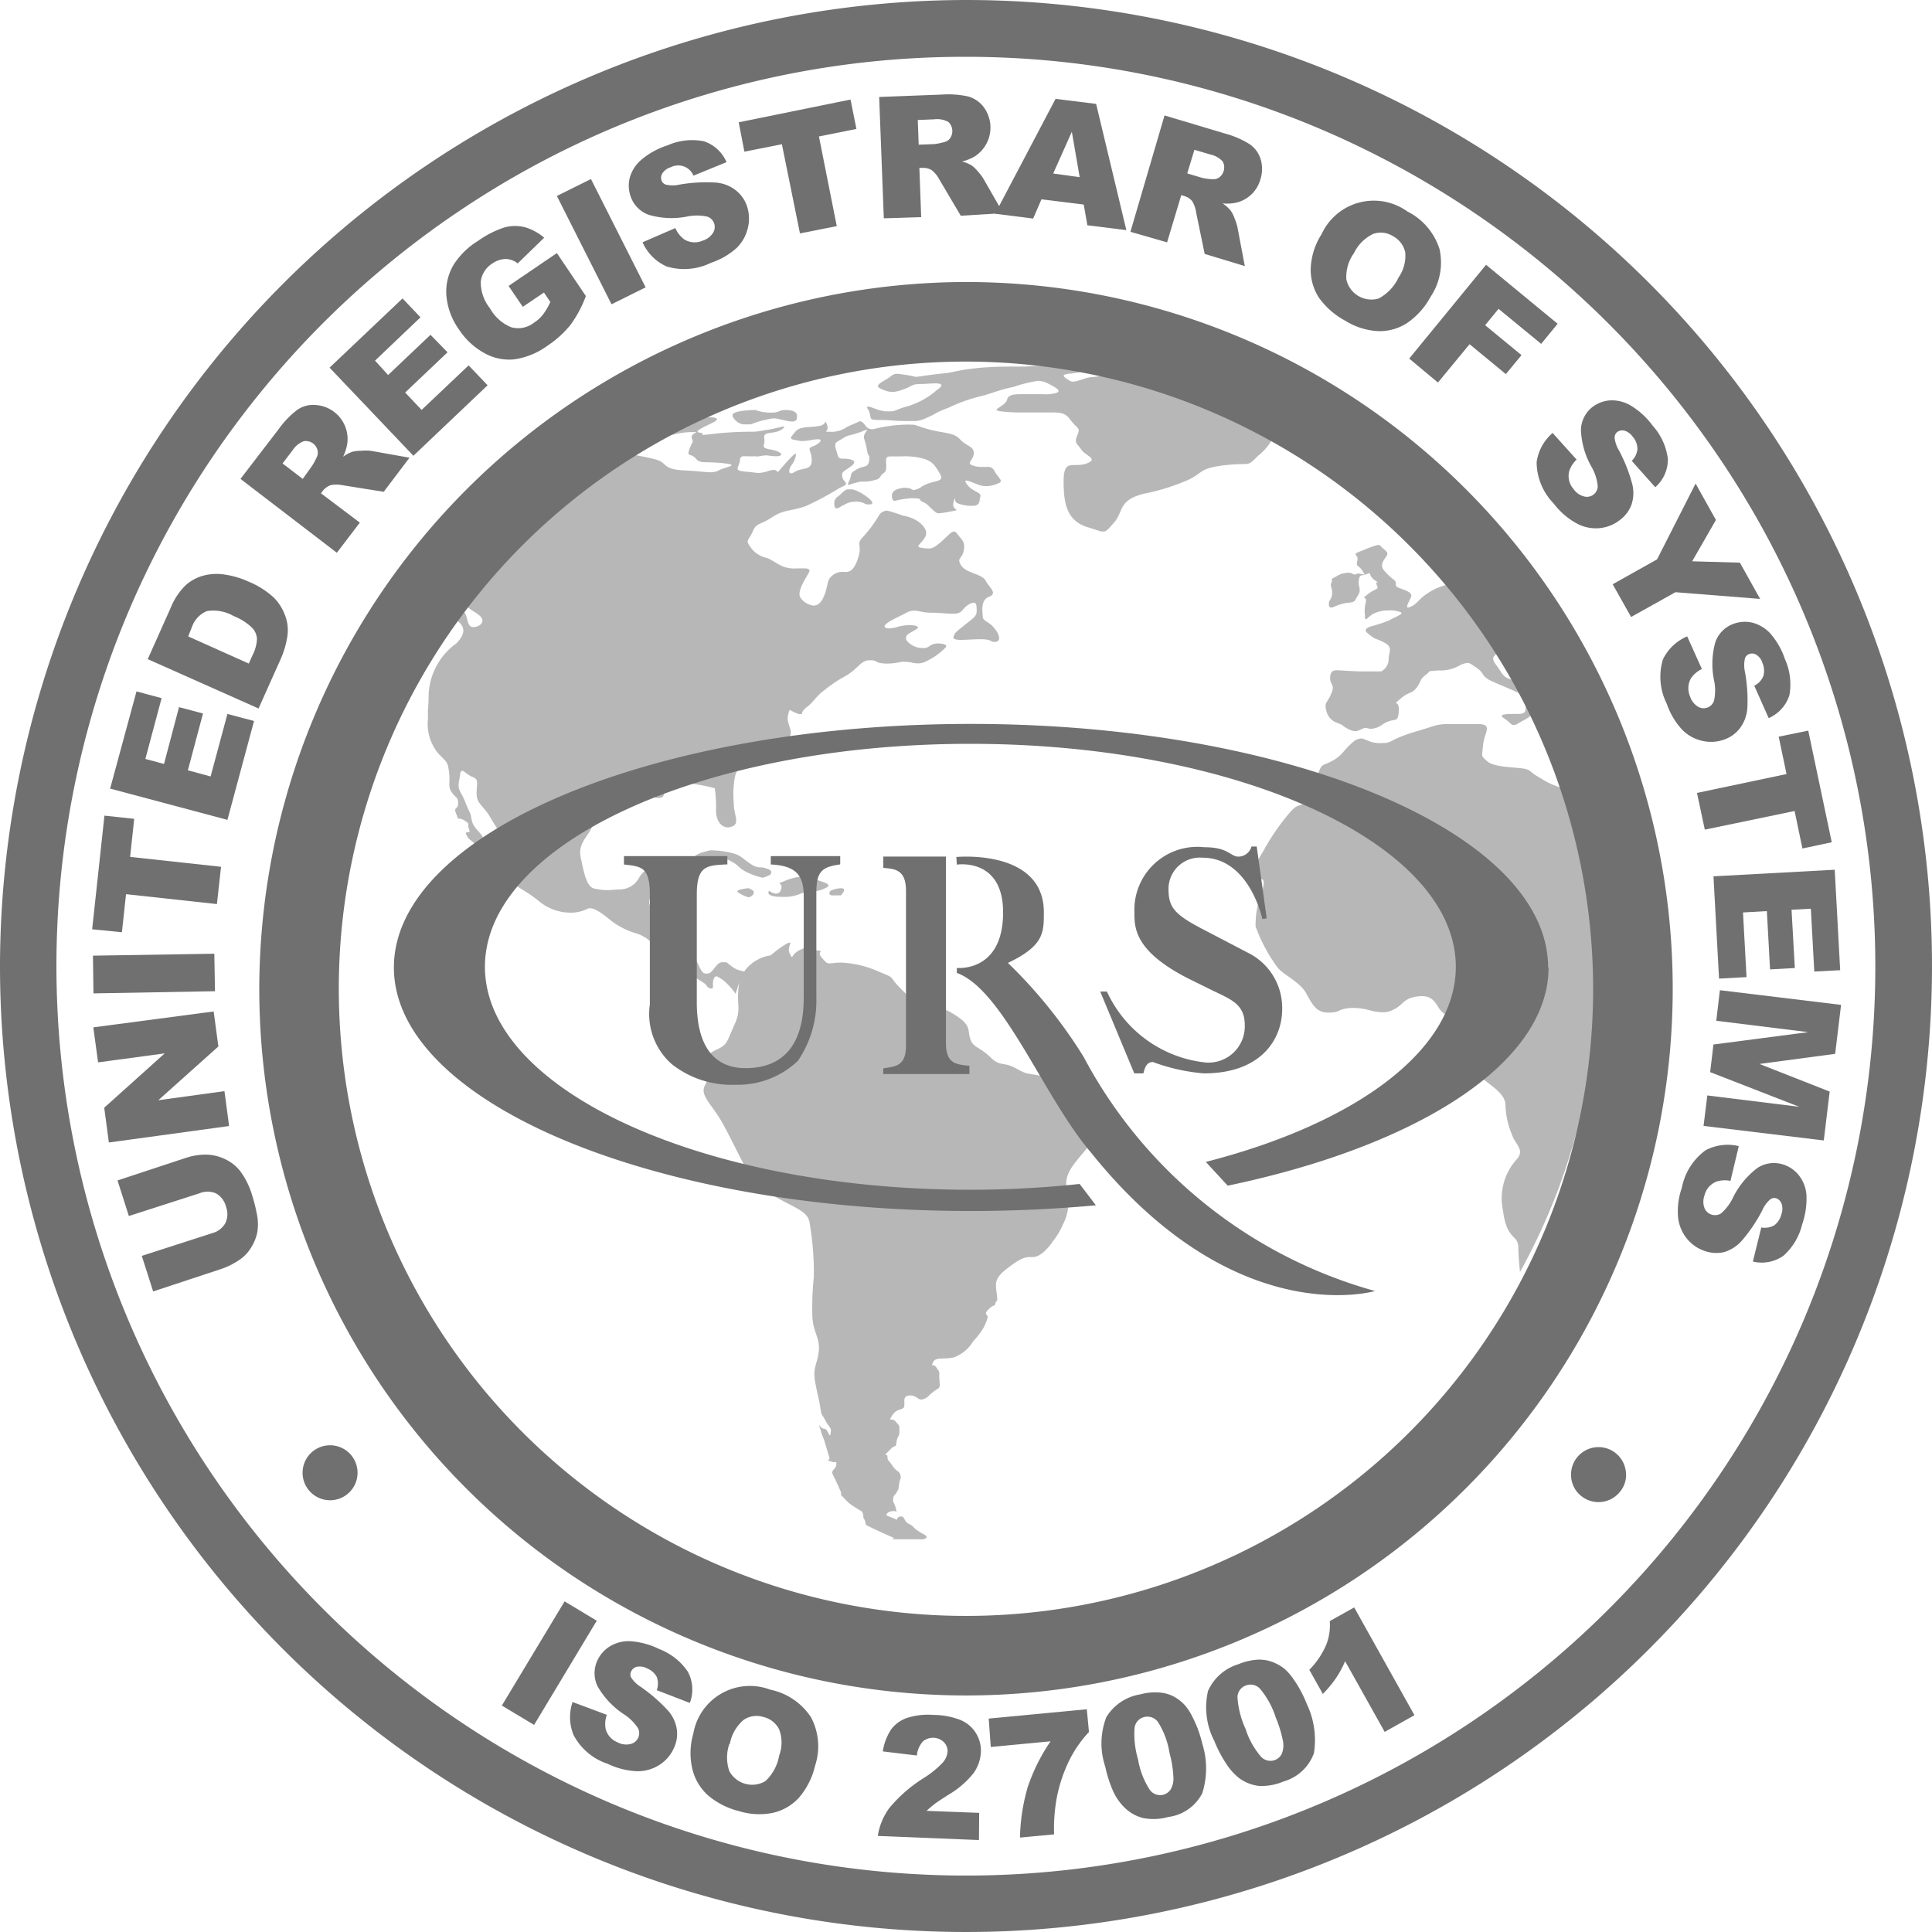 <svg xmlns="http://www.w3.org/2000/svg" width="74" height="74" viewBox="0 0 74 74"><defs><style>.a{fill:rgba(112,112,112,0.5);}.b{fill:#707070;}</style></defs><path class="a" d="M49.331,34.011V33.95c.078-.174.871-.174.871-.174a1.841,1.841,0,0,0,.605.1c.344,0,.287-.1.548-.1s.5.057.435.318c0,.091-.083.122-.183.122-.2,0-.509-.122-.71-.122a3.809,3.809,0,0,0-.871.231h-.283A.544.544,0,0,1,49.331,34.011ZM72.55,45.79c.192.044.1.083.4.222a.566.566,0,0,0,.235.065c.113,0,.183-.061.344-.122h.07a.553.553,0,0,1,.122.026.252.252,0,0,0,.109,0,.766.766,0,0,0,.387-.157c.492-.318.588,0,.631-.5s-.292-.178.052-.479.435-.178.631-.435.1-.3.344-.483,0-.135.492-.178a1.436,1.436,0,0,0,.788-.178.871.871,0,0,1,.322-.109c.1,0,.165.065.361.192.331.235.139.318.631.535s.535.222.823.357.5.178.435.435.091.435-.331.435-.784,0-.5.178c.2.126.244.248.353.248a.357.357,0,0,0,.183-.07c.292-.178.535-.231.535-.492s-.1-.4.057-.435l.07-.026.109-.044-.118-.248-.17-.1c-.1-.052-.192-.109-.435-.218-.435-.165-.548-.126-.74-.435s-.387-.435-.2-.618a.192.192,0,0,1,.135-.061c.152,0,.322.2.553.435l.435.2a24.111,24.111,0,0,0-2.755-4.109c.026.17.2.374.248.566.07.274-.07.126-.435.274a2.4,2.4,0,0,0-.81.361c-.331.231-.357.383-.618.492a.183.183,0,0,1-.091.026c-.109,0,.061-.257.118-.409s-.161-.235-.435-.331-.052-.178-.218-.318a2.359,2.359,0,0,1-.4-.383c-.126-.178-.03-.331.1-.509s-.057-.231-.192-.383a.152.152,0,0,0-.122-.065,3.74,3.74,0,0,0-.6.218c-.492.178-.122.109-.192.383s.07.152.222.435l.065.109.07-.03.1-.03c.044,0,0,.091.187.252.3.2,0,0,.1.2s-.052.113-.353.361,0,0-.07.313a1.337,1.337,0,0,0-.03.479c0,.118,0,.157.039.157s.183-.187.387-.252a1.145,1.145,0,0,1,.483-.083,1,1,0,0,1,.435.057c.2.057-.161.178-.435.331a6.192,6.192,0,0,1-.714.231c-.279.122-.165.2.039.357s.192.083.522.261.152.331.152.662a.535.535,0,0,1-.287.435h-.731c-.3,0-.836-.044-.988-.044s-.235.083-.235.318.2.218.044.575c-.1.248-.2.318-.218.435v.078a.575.575,0,0,0,.026.131.627.627,0,0,0,.474.492ZM53.876,36.814h-.139c-.131.026-.209.148-.37.274a.309.309,0,0,0-.139.209v.113a.483.483,0,0,0,.044.131c.152,0,.152-.057.344-.139a.77.77,0,0,1,.361-.113,1.067,1.067,0,0,1,.187,0c.248.044.226.1.344.1a.539.539,0,0,0,.109,0c.248-.039-.248-.414-.605-.548A.5.5,0,0,0,53.876,36.814Zm18.43,4.527a2.072,2.072,0,0,1,.544-.178c.344-.026.287-.052.435-.287s0-.331.03-.562.078-.192.248-.235l-.279-.044a.322.322,0,0,1-.135.039c-.078,0-.083-.065-.222-.065a.87.87,0,0,0-.492.152c-.261.122-.1.1-.166.235s.026.148.026.383-.1.239-.122.379v.1a.087.087,0,0,0,.044.078Zm-8.971,18.9a4.692,4.692,0,0,1-1.1-.5c-.605-.313-.3-.274-.988-.435s-.562-.039-1.058-.313-.592-.044-.992-.435-.644-.357-.753-.67,0-.435-.287-.718a2.821,2.821,0,0,0-1.454-.644H56.47c-.148,0-.135,0-.605-.5-.657-.631-.2-.435-.905-.727a3.918,3.918,0,0,0-1.441-.357,2.394,2.394,0,0,0-.4.026.83.83,0,0,1-.113,0c-.057,0-.1-.039-.231-.183-.3-.318.2-.279-.3-.318-.335-.026-.239-.126-.283-.126a1.61,1.61,0,0,0-.213.087c-.313.122-.335.292-.374.292s-.03-.03-.078-.113c-.118-.213.074-.435,0-.435a.435.435,0,0,0-.144.057,3.991,3.991,0,0,0-.592.435,1.506,1.506,0,0,0-1.032.644v-.039a.871.871,0,0,1-.435-.165c-.248-.178-.152-.178-.387-.178s-.34.4-.548.435h-.078c-.126,0-.178-.1-.3-.366a1.184,1.184,0,0,1-.152-.4s-.192-.618-.039-.8-.057-.435-.1-.618-.3-.239-.644-.239a1.541,1.541,0,0,0-.2,0c-.2.026-.344.065-.435.065s-.2-.052-.274-.244c-.152-.344.344-.7.631-1.1s.192-.435-.192-.435a.949.949,0,0,0-.84.435.84.84,0,0,1-.727.479c-.183,0-.34.026-.483.026a2.12,2.12,0,0,1-.544-.065c-.287-.083-.387-.675-.492-1.158s.148-.714.34-1.027.1-.4.248-.836.4-.435,1.167-.7a1.741,1.741,0,0,1,.435-.122c.139,0,0,.148.148.2a3.252,3.252,0,0,0,.588.178h.074c.178,0,.178-.144.178-.144v-.357c0-.074.044-.091.139-.091h.34a5.332,5.332,0,0,1,.84.083,6.371,6.371,0,0,1,.631.139,4.205,4.205,0,0,1,.048.84c0,.435.222.657.457.657a.5.5,0,0,0,.174-.039c.287-.126.052-.435.052-.871a3.665,3.665,0,0,1,.044-1.032c.1-.4.248-.344.683-.618a8.75,8.75,0,0,1,.784-.479c.344-.178.535-.235.631-.435s0-.318-.039-.483a.622.622,0,0,1,0-.435c0-.07.03-.1.061-.1a1.743,1.743,0,0,0,.322.152h.1c.061,0-.039-.065.187-.248.3-.218.34-.4.683-.657a5.368,5.368,0,0,1,.871-.579c.435-.274.522-.535.823-.575h.135c.148,0,.152.061.3.1a1.419,1.419,0,0,0,.292.026,2.42,2.42,0,0,0,.548-.07h.122a1.977,1.977,0,0,1,.248.026,1.105,1.105,0,0,0,.252.035.675.675,0,0,0,.257-.048,2.686,2.686,0,0,0,.784-.535c.139-.109-.039-.178-.244-.178a.54.54,0,0,0-.348.1.353.353,0,0,1-.239.074.788.788,0,0,1-.64-.292c-.1-.222.139-.274.383-.435.144-.1-.039-.148-.266-.148a1.528,1.528,0,0,0-.461.065,1.14,1.14,0,0,1-.322.057c-.118,0-.2-.03-.17-.1.052-.139.492-.318.836-.5a.592.592,0,0,1,.3-.078c.174,0,.331.078.622.078.435,0,.5.039.871.039s.3-.178.592-.357a.435.435,0,0,1,.187-.065c.113,0,.113.144.113.34s-.2.3-.492.54-.344.257-.4.435c0,.087.109.109.3.109s.488-.026.736-.026c.435,0,.37.1.509.1a.27.27,0,0,0,.078,0c.248-.039.1-.357-.1-.575s-.4-.222-.4-.4-.1-.618.244-.753,0-.357-.135-.618-.74-.274-.932-.579.039-.231.1-.588-.1-.4-.248-.618c-.044-.061-.083-.091-.131-.091-.113,0-.252.183-.5.4s-.344.248-.483.248a2.133,2.133,0,0,1-.257-.026c-.292-.044,0-.139.148-.435s-.287-.714-.871-.8a5.049,5.049,0,0,0-.583-.187.37.37,0,0,0-.322.174,4.762,4.762,0,0,1-.592.805c-.344.357,0,.261-.244.932-.144.366-.279.435-.435.435h-.087a.588.588,0,0,0-.357.083c-.344.218-.192.435-.435.932-.1.2-.231.274-.361.274a.714.714,0,0,1-.479-.274c-.192-.231.152-.714.3-.988.083-.165-.057-.165-.3-.165a.8.8,0,0,1-.148,0,1.127,1.127,0,0,1-.235,0c-.435-.039-.631-.3-.936-.4a1.019,1.019,0,0,1-.631-.435c-.192-.261-.052-.222.1-.575s.248-.222.731-.54.683-.218,1.306-.435a11.316,11.316,0,0,0,1.3-.7c.435-.178.152-.178.1-.4s.057-.222.344-.435-.057-.279-.287-.279-.209-.039-.3-.34,0-.274.248-.435.248-.083.727-.261a1.136,1.136,0,0,1,.218-.074c.048,0-.187.152-.109.374a2.586,2.586,0,0,1,.1.414c.035.174.065.209.087.209h0V35.7c-.052.318-.192.178-.492.357s-.139.139-.287.457c-.052.1-.048.131,0,.131a2.651,2.651,0,0,1,.483-.131,1.345,1.345,0,0,0,.5-.057c.244-.039.192-.165.34-.261s.1-.261.1-.5c0-.113.057-.144.17-.144H55.8a2.673,2.673,0,0,1,.827.083c.34.1.435.218.644.579s-.248.218-.688.492a.7.7,0,0,1-.318.135.331.331,0,0,1-.122-.057.8.8,0,0,0-.2-.03h-.065c-.383.057-.479.178-.435.4.022.078.052.1.109.1a3.535,3.535,0,0,1,.622-.1c.492,0,.244.057.435.139s.2.135.4.313c.1.091.144.126.226.126a3.639,3.639,0,0,0,.461-.074c.479-.083,0,0,.1-.357a.671.671,0,0,1,.048-.157s0,.17.1.2a1.406,1.406,0,0,0,.579.1c.3,0,.248-.174.3-.353s-.344-.183-.535-.5c-.057-.083-.048-.113,0-.113.118,0,.5.209.675.209a1.049,1.049,0,0,0,.535-.1c.248-.083,0-.218-.139-.479a.266.266,0,0,0-.287-.152h-.2a1.036,1.036,0,0,1-.244-.026c-.435-.1-.057-.222-.057-.5s-.287-.261-.531-.535-.649-.222-1.223-.387-.4-.174-.784-.174a5.628,5.628,0,0,0-1.306.174.157.157,0,0,1-.074,0,.292.292,0,0,1-.239-.148c-.061-.07-.118-.148-.187-.148a.1.1,0,0,0-.048,0c-.192.1-.235.1-.479.218a.992.992,0,0,1-.649.178c-.3,0,0,0-.1-.261-.035-.091-.048-.122-.057-.122a.313.313,0,0,1-.244.161,4.048,4.048,0,0,1-.435.044c-.435.039-.435.135-.592.313s.057.165.3.218a.553.553,0,0,0,.122,0c.187,0,.361-.065.566-.065s.039.178-.209.274-.039.139-.039.535-.344.261-.644.435a.313.313,0,0,1-.157.061c-.1,0-.057-.178,0-.279a.871.871,0,0,0,.192-.4v-.078c-.061,0-.266.222-.522.518-.122.148-.157.187-.174.187s0-.022-.03-.035a.152.152,0,0,0-.126-.044.536.536,0,0,0-.161.03,1.593,1.593,0,0,1-.409.087c-.1,0-.192-.026-.47-.048-.535-.039-.287-.139-.248-.435a.138.138,0,0,1,.157-.157h.174a1.668,1.668,0,0,0,.231,0,.644.644,0,0,0,.178,0,1.742,1.742,0,0,1,.283-.035,3.417,3.417,0,0,0,.348.035c.344,0,.248-.178-.192-.257s-.192-.139-.248-.435.4-.126.688-.348c.1-.074.1-.1.044-.1s-.461.118-.731.144a2.26,2.26,0,0,1-.544.057,12.1,12.1,0,0,0-1.371.078c-.287.035-.435.044-.474.044s.139-.052-.061-.083c-.287-.039.057-.178.5-.4.3-.157.061-.2-.279-.2h-.466a2.873,2.873,0,0,0-1.027.222c-.483.178-.292.178-.535.535-.078.118-.074.157,0,.157s.414-.17.605-.2a3.387,3.387,0,0,1,.784-.139h.239c.122,0-.218.061-.144.235s0,.135-.1.435.057.122.248.34.287.1,1.027.178.1.139-.148.279a.631.631,0,0,1-.322.07c-.2,0-.492-.048-1-.07-.84-.044-.644-.279-1.032-.4s-.871-.178-1.467-.318a1.924,1.924,0,0,0-.357-.048,2.259,2.259,0,0,0-.466.078l-.113.078c-.435.326-.871.67-1.306,1.023l-.165.144c-.409.353-.81.714-1.2,1.093l-.1.091c-.4.4-.8.818-1.175,1.249l-.148.17c-.379.435-.744.871-1.093,1.354.035.118.1.2.161.435.1.357.383.4.631.618s0,.435-.248.435-.192-.357-.344-.579a.435.435,0,0,0-.366-.17c-.126,0-.239.044-.266.131-.039.178.152.178.435.435s.152.535-.1.8a2.551,2.551,0,0,0-1.071,2,5.573,5.573,0,0,1-.026.562v.366a1.741,1.741,0,0,0,.409,1.306c.344.357.344.3.4.7s-.057.535.1.77.248.165.248.435-.209.083-.057.435c.052.135.07.17.078.17s0,0,0-.022a.052.052,0,0,1,.048,0,.3.3,0,0,1,.144.052c.3.174.113.135.209.357s-.209,0-.1.218.192.178.326.357c.078.091.126.144.174.144s.083-.052.131-.183c.1-.279-.2-.435-.344-.675s-.057-.3-.192-.575-.152-.4-.3-.662-.1-.357-.039-.714c0-.113.044-.157.087-.157s.235.183.392.239c.248.1.152.218.152.631s.248.435.535.936S40.765,50.426,41.1,51s-.1.4-.1.757.152.222.923.836a1.872,1.872,0,0,0,1.206.435,1.41,1.41,0,0,0,.618-.135.222.222,0,0,1,.122-.035c.157,0,.387.131.757.435a2.869,2.869,0,0,0,1.014.527,1.4,1.4,0,0,1,.592.361.353.353,0,0,0,.213.1.279.279,0,0,0,.1,0,.618.618,0,0,1,.1,0h.113c.248.1.1.318.152.618.022.17.048.209.148.209s.235-.026.483-.026c.535,0,0,0,.192.218s.1.178.4.357.135.178.34.274a.178.178,0,0,0,.065,0c.087,0,0-.187.074-.374.03-.065.065-.091.113-.091a1.317,1.317,0,0,1,.383.27,2.613,2.613,0,0,1,.34.4l.139-.435c-.139.871.109.975-.178,1.606s-.261.766-.644.945-.4.235-.357.553a1.363,1.363,0,0,1-.152.871c-.152.357.248.675.605,1.267s.988,1.989,1.236,2.3.3.361,1.058.77,1.084.5,1.136.949a11.217,11.217,0,0,1,.152,2.028,11.122,11.122,0,0,0-.057,1.419c0,.67.3.871.248,1.4s-.248.631-.135,1.223.135.575.192.949.052.218.192.492.261.274.2.5c0,.052,0,.07-.03.07s-.1-.248-.213-.248-.178-.139-.192-.139a.5.5,0,0,0,.039.139,3.868,3.868,0,0,0,.152.435l.2.67c.039.139-.2.057.039.139a.392.392,0,0,0,.148.035.065.065,0,0,0,.044,0h.035v.078c0,.178-.192.222-.152.357v0h0s.035.078.074.152c.192.409.152.313.248.548.035.087,0,.1,0,.1h0s0,.026.118.131a1.6,1.6,0,0,0,.357.318l.287.178h0s.057,0,.091.139,0,.083,0,.083h0a.275.275,0,0,0,.048.1c.109.235-.044.183.261.318a.578.578,0,0,0,.1.052l.192.087c.4.187.605.27.605.27s-.248.044.1.044h.875a.435.435,0,0,0,.126,0c.139-.044.192-.083.044-.178a2.176,2.176,0,0,1-.292-.178c-.148-.1-.109-.139-.3-.231s-.161-.283-.283-.283a.2.2,0,0,0-.074,0c-.135.061-.083.122-.1.122a.3.3,0,0,1-.087-.039l-.209-.083s-.244-.052,0-.178a.292.292,0,0,1,.122-.03.467.467,0,0,1,.1,0l.052.03a.9.9,0,0,0-.026-.152c-.1-.318-.1-.139-.1-.318s.057-.135.152-.313a.039.039,0,0,1,.035-.044c.009,0,0,0,0,.03v.03a1.611,1.611,0,0,1,.03-.213c.057-.435.109-.257.057-.435s-.152-.122-.3-.353-.192-.178-.192-.361a.048.048,0,0,0-.052-.052v0h-.03s0-.035.139-.157c.287-.326.248-.052.287-.326s.113-.178.113-.435,0-.192-.152-.37a.209.209,0,0,0-.157-.07h-.057l.061-.113c.152-.222.192-.222.344-.274s.152-.083.152-.222-.044-.313.244-.313c.2,0,.27.157.409.157a.466.466,0,0,0,.292-.157c.4-.374.435-.178.4-.553s.052-.261-.1-.492-.244,0-.148-.222.4-.1.8-.192a1.428,1.428,0,0,0,.736-.614A3.111,3.111,0,0,0,58.9,69a1.833,1.833,0,0,0,.192-.435c.057-.161-.192-.122.057-.357s.192-.039.248-.218.1.039.052-.37-.109-.579.435-.992.662-.409.949-.409.605-.357.757-.592a2.725,2.725,0,0,0,.4-.67,1.628,1.628,0,0,0,.192-.905c0-.435-.192-.636.057-1.127s1.14-1.262,1.193-1.772S63.983,60.468,63.335,60.238Zm6.717-25.417a1.667,1.667,0,0,1,.653-.531A23.942,23.942,0,0,0,65.616,32a9.48,9.48,0,0,0-1.14.2,5.694,5.694,0,0,1-1.345.313c-.274,0-.548.174-.753.174a.248.248,0,0,1-.139-.035c-.209-.139-.4-.235.057-.274s.644-.178.039-.222a7.079,7.079,0,0,0-.775-.07h-.518c-.222,0-.409.026-.583.026h-.348c-.344,0-.688,0-1.21.039-.945.083-1.045.178-1.493.222s-1.045.135-1.045.135a5.96,5.96,0,0,0-.7-.118.344.344,0,0,0-.252.078c-.2.178-.74.357-.4.492a1.158,1.158,0,0,0,.435.126,1.245,1.245,0,0,0,.374-.083c.4-.126.34-.222.7-.222.152,0,.4-.026.583-.026s.374.044.061.248a3.008,3.008,0,0,1-1.136.631c-.409.109-.435.192-.662.192h-.192c-.266-.03-.535-.178-.636-.178s-.057.035,0,.135c.152.318-.057.374.435.374s.5.039.988.039h.4a1.158,1.158,0,0,0,.392-.118c.435-.178.192-.139.871-.4a5.937,5.937,0,0,1,1.232-.435c.4-.1.649-.231,1.254-.357a4.884,4.884,0,0,1,.918-.226.8.8,0,0,1,.331.074c.4.2.74.374.1.435a2.015,2.015,0,0,1-.283,0h-.827c-.266,0-.466.039-.5.2-.1.37-1.045.435.344.5h1.4c.318,0,.483.035.644.239.3.414.435.318.3.631s0,.318.152.553.688.357.192.535-.871-.222-.871.683.152,1.484.871,1.741c.309.087.474.157.588.178h.1c.1-.022.174-.118.353-.318.4-.435.152-.871,1.154-1.127a8.188,8.188,0,0,0,1.741-.548c.553-.274.4-.435,1.389-.548s.8.1,1.249-.357a2.189,2.189,0,0,0,.588-.705ZM81.4,47.832c0,.2-.091.435-.213.435a.435.435,0,0,1-.131-.026,3.265,3.265,0,0,1-.836-.4c-.4-.218-.287-.3-.688-.344s-1.071-.057-1.306-.274-.192-.135-.148-.618.4-.8-.2-.8H76.729a1.741,1.741,0,0,0-.6.091c-.535.178-.784.222-1.223.4-.353.144-.4.235-.653.235a1.593,1.593,0,0,1-.226,0c-.331-.026-.461-.174-.627-.174a.509.509,0,0,0-.3.135c-.383.313-.383.492-.784.714s-.387.083-.535.435.148.932-.383,1.149-.435.057-.871.579a8.88,8.88,0,0,0-.871,1.306c-.248.4-.435.753-.292.971s.435-.135.248.579a3.378,3.378,0,0,0-.248,1.332,6.277,6.277,0,0,0,.8,1.515c.192.313.871.575,1.127,1.027s.383.757.871.757.292-.139.871-.178h.1a2.355,2.355,0,0,1,.579.083,2.176,2.176,0,0,0,.518.083.81.81,0,0,0,.374-.083c.479-.218.383-.479,1.071-.535h.065c.614,0,.54.6.962.714a.557.557,0,0,0,.213.039,1.166,1.166,0,0,0,.283-.039,1.432,1.432,0,0,1,.27-.035.71.71,0,0,1,.4.131c.435.3.148.483,0,1.058s-.292.579-.1.975,1.167.757,1.167,1.332a3.047,3.047,0,0,0,.244,1.114c.1.357.5.575.209.936a2.229,2.229,0,0,0-.548,1.989c.148,1.167.588.892.588,1.428,0,.283.044.688.061.927a24.379,24.379,0,0,0,1.524-3.321l.026-.078a24.333,24.333,0,0,0,.353-15.549ZM50.633,51.64c.1-.035.161-.074.178-.122v-.061c0-.044-.074-.083-.178-.118-.244-.1-.3.039-.644-.2s-.357-.313-.7-.4a3.621,3.621,0,0,0-.8-.1s-.548.1-.644.274c-.065.1-.109.165,0,.165a2.537,2.537,0,0,0,.435-.083,2.442,2.442,0,0,1,.5-.061.984.984,0,0,1,.548.157c.261.139.261.274.657.435a2.769,2.769,0,0,0,.479.161A.47.47,0,0,0,50.633,51.64Zm2.446.548s-.109.139.039.178h.366c.109-.135.2-.274,0-.274a.993.993,0,0,0-.4.1Zm-1.854.235a1.606,1.606,0,0,0,.753-.139c.248-.1.5,0,.9-.192.074-.035.113-.065.122-.091v-.03c-.035-.1-.435-.174-.675-.274a.644.644,0,0,0-.239-.057H52a2.263,2.263,0,0,0-.714.192c-.344.126,0,0-.1.318A.2.2,0,0,1,51,52.3a.522.522,0,0,1-.27-.113.126.126,0,0,0-.026.07h0C50.7,52.363,50.872,52.424,51.225,52.424Zm-1.632-.139a1.537,1.537,0,0,0,.331.152h.035a.231.231,0,0,0,.126-.07.187.187,0,0,0,.057-.07v-.07c-.026-.061-.118-.1-.2-.135,0,0-.649.057-.344.192Z" transform="translate(-21.272 -18.071)"/><g transform="translate(15.083 27.728)"><path class="b" d="M63.184,75.648c-.666.1-.914.235-.914,1.071v4.018a4.1,4.1,0,0,1-.705,2.433,3.326,3.326,0,0,1-2.381.918,3.7,3.7,0,0,1-2.455-.792,2.563,2.563,0,0,1-.836-2.285v-4.2c0-1.058-.313-1.084-.992-1.158V75.33h3.961v.318c-.8.035-1.171.052-1.171,1.158v4.2c.013.705.126,2.446,1.867,2.446,2.124,0,2.229-1.928,2.229-2.734V76.9c0-.77-.222-1.2-1.262-1.249V75.33h2.66Z" transform="translate(-46.085 -70.268)"/><path class="b" d="M103.022,77.263c-.218-.871-.871-2.346-2.29-2.346a1.2,1.2,0,0,0-1.306,1.21c0,.683.231.958,1.245,1.493l1.776.927a2.355,2.355,0,0,1,1.332,2.176c0,1.114-.775,2.455-3,2.455a7.334,7.334,0,0,1-1.95-.435c-.252,0-.313.231-.366.435h-.348L96.81,80.044h.257a4.7,4.7,0,0,0,3.77,2.716,1.389,1.389,0,0,0,1.51-1.423c0-.849-.566-1-1.354-1.393l-.81-.4C98.12,78.495,98.12,77.6,98.12,77.015a2.411,2.411,0,0,1,2.668-2.5c.966,0,.979.361,1.328.361a.527.527,0,0,0,.488-.387h.2l.383,2.751Z" transform="translate(-69.752 -69.793)"/><path class="b" d="M81.014,83.7h-3.3V83.48c.509-.065.871-.113.871-.871V76.676c0-.814-.435-.836-.871-.871V75.37h2.4v7.143c0,.788.383.823.9.871Z" transform="translate(-58.966 -70.29)"/><path class="b" d="M84.15,75.391s3.352-.326,3.352,2.12c0,.784,0,1.28-1.376,1.937a18.665,18.665,0,0,1,2.9,3.6,18.123,18.123,0,0,0,11.161,8.967s-5.35,1.589-10.882-5.306c-1.806-2.116-3.356-6.233-5.136-6.878V79.64s1.772.187,1.772-2.129c0-2.111-1.772-1.828-1.772-1.828Z" transform="translate(-62.603 -70.294)"/><path class="b" d="M78.863,73.028c0-5.15-9.894-9.328-22.109-9.328s-22.1,4.179-22.1,9.328,9.9,9.328,22.1,9.328c1.645,0,3.243-.078,4.788-.218l-.622-.818a39.483,39.483,0,0,1-4.188.222c-10.269,0-18.591-3.826-18.591-8.54s8.318-8.54,18.587-8.54,18.6,3.822,18.6,8.54c0,3.217-3.874,6.016-9.576,7.474l.84.91c7.282-1.524,12.288-4.692,12.288-8.358" transform="translate(-34.65 -63.7)"/></g><g transform="translate(3.53 3.612)"><path class="b" d="M46.563,140.91l1.232.74-2.4,3.992L44.16,144.9Z" transform="translate(-28.468 -83.185)"/><path class="b" d="M50.269,146.753l1.306.488a1.036,1.036,0,0,0-.048.535.757.757,0,0,0,.461.518.684.684,0,0,0,.492.065.426.426,0,0,0,.292-.6,1.832,1.832,0,0,0-.557-.548,3.16,3.16,0,0,1-1-1.071,1.153,1.153,0,0,1,0-.988,1.254,1.254,0,0,1,.47-.531,1.38,1.38,0,0,1,.775-.2,2.907,2.907,0,0,1,1.119.3,2.324,2.324,0,0,1,1.1.871,1.445,1.445,0,0,1,.074,1.193l-1.267-.488a.736.736,0,0,0,0-.509.723.723,0,0,0-.374-.326.57.57,0,0,0-.387-.061.318.318,0,0,0-.222.183.261.261,0,0,0,0,.226,1.2,1.2,0,0,0,.366.357,6.224,6.224,0,0,1,1.062.927,1.4,1.4,0,0,1,.326.718,1.28,1.28,0,0,1-.113.7,1.471,1.471,0,0,1-.566.653,1.541,1.541,0,0,1-.871.235,2.86,2.86,0,0,1-1.1-.283,2.276,2.276,0,0,1-1.306-1.1,1.8,1.8,0,0,1-.035-1.28Z" transform="translate(-31.861 -85.171)"/><path class="b" d="M60.864,150.19a2.2,2.2,0,0,1,2.947-1.7,2.451,2.451,0,0,1,1.567,1.066,2.368,2.368,0,0,1,.152,1.85,2.886,2.886,0,0,1-.614,1.219,1.933,1.933,0,0,1-.979.579,2.612,2.612,0,0,1-1.306-.057,2.938,2.938,0,0,1-1.193-.6,1.985,1.985,0,0,1-.6-.984,2.638,2.638,0,0,1,.026-1.376Zm1.384.379a1.571,1.571,0,0,0,0,1.045.992.992,0,0,0,1.38.379,1.741,1.741,0,0,0,.527-.979,1.419,1.419,0,0,0,0-1,.905.905,0,0,0-.614-.479.871.871,0,0,0-.753.118,1.584,1.584,0,0,0-.522.914Z" transform="translate(-37.841 -87.385)"/><path class="b" d="M81.114,155.681l-3.874-.157a2.433,2.433,0,0,1,.435-1.062,5.48,5.48,0,0,1,1.306-1.145,3.722,3.722,0,0,0,.753-.609.744.744,0,0,0,.178-.409.492.492,0,0,0-.144-.37.6.6,0,0,0-.8-.026.931.931,0,0,0-.231.54l-1.306-.157a2.107,2.107,0,0,1,.318-.84,1.276,1.276,0,0,1,.588-.435,2.612,2.612,0,0,1,1.032-.122,2.877,2.877,0,0,1,1.053.2,1.271,1.271,0,0,1,.766,1.232,1.515,1.515,0,0,1-.283.8,3.483,3.483,0,0,1-.94.814q-.4.252-.535.353c-.091.07-.2.161-.322.274l2.015.078Z" transform="translate(-47.148 -88.815)"/><path class="b" d="M87,150.757l3.757-.357.083.871a4.593,4.593,0,0,0-.727,1.032,5.733,5.733,0,0,0-.5,1.454,6.53,6.53,0,0,0-.109,1.436l-1.306.122a7.444,7.444,0,0,1,.3-1.946,7.157,7.157,0,0,1,.871-1.741l-2.29.218Z" transform="translate(-52.66 -88.544)"/><path class="b" d="M97.082,151.781a2.8,2.8,0,0,1,.035-1.92,1.872,1.872,0,0,1,1.306-.871,2.111,2.111,0,0,1,.779-.065,1.38,1.38,0,0,1,.548.178,1.625,1.625,0,0,1,.383.313,1.972,1.972,0,0,1,.279.435,4.379,4.379,0,0,1,.379,1.027,3.169,3.169,0,0,1,0,1.9,1.706,1.706,0,0,1-1.306.91,2.063,2.063,0,0,1-.966.039,1.554,1.554,0,0,1-.705-.4,2.085,2.085,0,0,1-.435-.622,4.714,4.714,0,0,1-.3-.927Zm1.249-.3a3.073,3.073,0,0,0,.435,1.145.492.492,0,0,0,.518.213.483.483,0,0,0,.3-.213.827.827,0,0,0,.1-.474,4.231,4.231,0,0,0-.148-.918,3.165,3.165,0,0,0-.435-1.175.5.5,0,0,0-.531-.2.483.483,0,0,0-.374.435A3.382,3.382,0,0,0,98.332,151.485Z" transform="translate(-58.271 -87.705)"/><path class="b" d="M106.42,149.129a2.8,2.8,0,0,1-.231-1.9,1.863,1.863,0,0,1,1.167-1.023,2.272,2.272,0,0,1,.757-.174,1.449,1.449,0,0,1,.57.1,1.742,1.742,0,0,1,.435.252,2.111,2.111,0,0,1,.335.383,4.531,4.531,0,0,1,.518.962,3.217,3.217,0,0,1,.274,1.885,1.741,1.741,0,0,1-1.162,1.084,2.146,2.146,0,0,1-.953.17,1.584,1.584,0,0,1-.753-.3,2.25,2.25,0,0,1-.5-.562,4.788,4.788,0,0,1-.457-.884Zm1.2-.461a3.069,3.069,0,0,0,.588,1.071.492.492,0,0,0,.54.139.479.479,0,0,0,.27-.252.871.871,0,0,0,.039-.483,4.592,4.592,0,0,0-.274-.892,3.247,3.247,0,0,0-.6-1.1.492.492,0,0,0-.553-.126.479.479,0,0,0-.313.47A3.456,3.456,0,0,0,107.617,148.667Z" transform="translate(-63.448 -86.076)"/><path class="b" d="M116.929,141.44l2.307,4.127-1.14.64-1.515-2.708a3.665,3.665,0,0,1-.344.64,4.352,4.352,0,0,1-.509.614l-.518-.923a3.156,3.156,0,0,0,.644-.949,2.05,2.05,0,0,0,.139-.918Z" transform="translate(-68.59 -83.484)"/><path class="b" d="M27.066,127.28a1.053,1.053,0,1,1-.434.994,1.053,1.053,0,0,1,.434-.994Z" transform="translate(-18.564 -75.34)"/><path class="b" d="M10.775,103.95l-.435-1.362,2.638-.871a2.42,2.42,0,0,1,.779-.118,1.741,1.741,0,0,1,.731.187,1.571,1.571,0,0,1,.544.435,2.96,2.96,0,0,1,.457.91,6.147,6.147,0,0,1,.183.718,1.92,1.92,0,0,1,.026.7,1.693,1.693,0,0,1-.231.592,1.463,1.463,0,0,1-.414.457,2.86,2.86,0,0,1-.71.37l-2.638.871-.435-1.362,2.7-.871a.814.814,0,0,0,.5-.383.792.792,0,0,0,.026-.627.805.805,0,0,0-.387-.514.814.814,0,0,0-.636,0Z" transform="translate(-9.369 -60.986)"/><path class="b" d="M8.806,94.019l-.178-1.332,2.316-2.081-2.551.344L8.21,89.609,12.82,89,13,90.341,10.7,92.4l2.533-.348.178,1.336Z" transform="translate(-8.166 -53.871)"/><path class="b" d="M8.2,85.445,8.18,84l4.649-.074.026,1.436Z" transform="translate(-8.15 -51.008)"/><path class="b" d="M8.11,76.123l.47-4.353,1.14.122L9.564,73.35l3.482.379-.157,1.428-3.482-.379L9.25,76.236Z" transform="translate(-8.11 -44.141)"/><path class="b" d="M9.69,64.562,10.7,60.84l.962.257-.622,2.329.714.192.575-2.176.918.244-.579,2.176.871.235.644-2.394,1.019.27-1.019,3.787Z" transform="translate(-9.002 -37.969)"/><path class="b" d="M13,53.765l.871-1.95a2.573,2.573,0,0,1,.57-.871,1.667,1.667,0,0,1,.71-.383,1.972,1.972,0,0,1,.831-.03,3.317,3.317,0,0,1,.871.261,3.225,3.225,0,0,1,.988.627,1.915,1.915,0,0,1,.435.714,1.567,1.567,0,0,1,.074.74,3.4,3.4,0,0,1-.235.836l-.871,1.946Zm1.55-.871,2.32,1.04.144-.322a1.5,1.5,0,0,0,.17-.627.675.675,0,0,0-.2-.435,2.177,2.177,0,0,0-.692-.435,1.567,1.567,0,0,0-1.023-.192,1.019,1.019,0,0,0-.579.618Z" transform="translate(-10.871 -32.13)"/><path class="b" d="M24.851,41.29,21.16,38.461l1.458-1.9a3.43,3.43,0,0,1,.71-.74,1.062,1.062,0,0,1,.679-.192,1.306,1.306,0,0,1,1.245,1.467,1.789,1.789,0,0,1-.161.514,1.354,1.354,0,0,1,.366-.192,1.537,1.537,0,0,1,.331-.035,1.854,1.854,0,0,1,.353,0l1.493.266-.988,1.306L25.052,38.7a1.11,1.11,0,0,0-.435,0,.662.662,0,0,0-.3.213l-.074.1,1.489,1.123Zm-1.306-2.829.357-.5a2.394,2.394,0,0,0,.183-.34.4.4,0,0,0,.022-.274.464.464,0,0,0-.518-.331.871.871,0,0,0-.435.353l-.383.5Z" transform="translate(-15.479 -23.73)"/><path class="b" d="M29,28.911l2.795-2.651.688.723-1.741,1.658.5.553,1.624-1.541.653.67-1.624,1.541.631.666,1.8-1.706.727.762-2.842,2.7Z" transform="translate(-19.907 -18.441)"/><path class="b" d="M42.195,22.983l-.544-.8,1.85-1.258,1.11,1.645a4.466,4.466,0,0,1-.6,1.119,3.918,3.918,0,0,1-.871.784,2.834,2.834,0,0,1-1.275.522,1.928,1.928,0,0,1-1.14-.239,2.725,2.725,0,0,1-.971-.9,2.612,2.612,0,0,1-.483-1.275,2.015,2.015,0,0,1,.283-1.223,2.908,2.908,0,0,1,.927-.9,3.652,3.652,0,0,1,1.032-.522,1.537,1.537,0,0,1,.77,0,1.985,1.985,0,0,1,.731.4L42,21.321a.749.749,0,0,0-.466-.17.94.94,0,0,0-.514.178.953.953,0,0,0-.435.692,1.6,1.6,0,0,0,.353,1.019,1.637,1.637,0,0,0,.818.727.984.984,0,0,0,.871-.178,1.393,1.393,0,0,0,.344-.313,2.581,2.581,0,0,0,.279-.479l-.244-.361Z" transform="translate(-25.701 -14.843)"/><path class="b" d="M49,16.4l1.306-.649L52.4,19.9l-1.306.649Z" transform="translate(-31.201 -12.506)"/><path class="b" d="M55.845,16.244,57.1,15.7a1.093,1.093,0,0,0,.344.435.762.762,0,0,0,.7.048.723.723,0,0,0,.4-.3.417.417,0,0,0-.222-.622,1.859,1.859,0,0,0-.784,0,3.091,3.091,0,0,1-1.458-.07,1.136,1.136,0,0,1-.692-.705,1.245,1.245,0,0,1-.035-.705,1.384,1.384,0,0,1,.435-.688,2.934,2.934,0,0,1,1.014-.562,2.333,2.333,0,0,1,1.389-.157,1.441,1.441,0,0,1,.871.8l-1.267.518a.631.631,0,0,0-.871-.322.579.579,0,0,0-.318.231.322.322,0,0,0-.03.287.257.257,0,0,0,.165.148,1.154,1.154,0,0,0,.514,0,5.942,5.942,0,0,1,1.41-.078,1.419,1.419,0,0,1,.731.279,1.306,1.306,0,0,1,.435.583,1.493,1.493,0,0,1,.048.871,1.558,1.558,0,0,1-.435.775,2.8,2.8,0,0,1-.984.566,2.312,2.312,0,0,1-1.7.135A1.811,1.811,0,0,1,55.845,16.244Z" transform="translate(-34.764 -10.576)"/><path class="b" d="M65,9.631l4.283-.871.226,1.127-1.436.287.683,3.434-1.41.279-.692-3.417-1.436.287Z" transform="translate(-40.236 -8.559)"/><path class="b" d="M77.538,13.048,77.36,8.4l2.394-.091a3.548,3.548,0,0,1,1.023.074,1.119,1.119,0,0,1,.583.4,1.316,1.316,0,0,1-.331,1.889,1.772,1.772,0,0,1-.5.2,1.306,1.306,0,0,1,.383.157,1.406,1.406,0,0,1,.239.235,1.8,1.8,0,0,1,.209.279l.749,1.306-1.624.1-.823-1.393a1.106,1.106,0,0,0-.283-.348.609.609,0,0,0-.353-.091H78.9l.07,1.885Zm1.336-2.821.605-.022a2.612,2.612,0,0,0,.379-.078.374.374,0,0,0,.226-.157.48.48,0,0,0-.074-.614.9.9,0,0,0-.54-.1l-.631.026Z" transform="translate(-47.216 -8.298)"/><path class="b" d="M90.955,12.748l-1.619-.2-.318.736L87.56,13.1l2.316-4.4,1.554.192,1.158,4.836-1.493-.187ZM90.8,11.7l-.3-1.741-.714,1.6Z" transform="translate(-52.976 -8.525)"/><path class="b" d="M99.47,14.617l1.306-4.457,2.3.688a3.482,3.482,0,0,1,.94.4,1.071,1.071,0,0,1,.435.566,1.306,1.306,0,0,1,0,.784,1.262,1.262,0,0,1-.918.9,1.667,1.667,0,0,1-.535.03,1.358,1.358,0,0,1,.309.274,1.166,1.166,0,0,1,.152.3,1.87,1.87,0,0,1,.109.335l.283,1.493-1.537-.466-.326-1.58a1.136,1.136,0,0,0-.148-.435.588.588,0,0,0-.3-.2l-.122-.039-.544,1.811Zm2.176-2.237.583.174a2.207,2.207,0,0,0,.383.048.392.392,0,0,0,.266-.074.478.478,0,0,0,.126-.605.9.9,0,0,0-.483-.27l-.6-.178Z" transform="translate(-59.702 -9.35)"/><path class="b" d="M115.753,18.941a2.2,2.2,0,0,1,3.286-.871,2.438,2.438,0,0,1,1.232,1.445,2.364,2.364,0,0,1-.344,1.824,2.847,2.847,0,0,1-.914,1.014,1.928,1.928,0,0,1-1.093.3,2.612,2.612,0,0,1-1.262-.4,2.943,2.943,0,0,1-1-.871,1.963,1.963,0,0,1-.322-1.106,2.612,2.612,0,0,1,.414-1.332Zm1.236.731a1.541,1.541,0,0,0-.287,1.006.984.984,0,0,0,1.232.727,1.741,1.741,0,0,0,.766-.805,1.467,1.467,0,0,0,.257-.962.914.914,0,0,0-.47-.622.871.871,0,0,0-.757-.087,1.563,1.563,0,0,0-.74.744Z" transform="translate(-68.663 -13.582)"/><path class="b" d="M126.943,23.3l2.742,2.259-.631.77-1.632-1.341-.514.627,1.393,1.145-.6.727-1.389-1.145L125.1,27.81l-1.1-.918Z" transform="translate(-73.554 -16.77)"/><path class="b" d="M135.814,36.476l.918,1.019a1.04,1.04,0,0,0-.287.457.753.753,0,0,0,.174.675.683.683,0,0,0,.4.279.414.414,0,0,0,.522-.4,1.863,1.863,0,0,0-.244-.744,3.108,3.108,0,0,1-.4-1.406,1.149,1.149,0,0,1,.435-.871,1.249,1.249,0,0,1,.662-.257,1.41,1.41,0,0,1,.779.178,2.886,2.886,0,0,1,.871.788,2.333,2.333,0,0,1,.583,1.271,1.41,1.41,0,0,1-.483,1.088l-.9-1.01a.736.736,0,0,0,.218-.461.723.723,0,0,0-.183-.466.6.6,0,0,0-.318-.231.335.335,0,0,0-.283.061.279.279,0,0,0-.091.209,1.175,1.175,0,0,0,.165.483,6.1,6.1,0,0,1,.514,1.306,1.415,1.415,0,0,1-.035.784,1.28,1.28,0,0,1-.435.575,1.476,1.476,0,0,1-.8.318,1.532,1.532,0,0,1-.871-.187,2.79,2.79,0,0,1-.871-.757A2.294,2.294,0,0,1,135.2,37.6a1.8,1.8,0,0,1,.614-1.127Z" transform="translate(-79.874 -23.503)"/><path class="b" d="M145.083,42.55l.779,1.393-.91,1.584,1.828.052.775,1.389-3.243-.257-1.7.949-.705-1.254,1.7-.953Z" transform="translate(-83.668 -27.64)"/><path class="b" d="M147.117,55.276l.562,1.249a1.066,1.066,0,0,0-.414.348.775.775,0,0,0-.039.7.705.705,0,0,0,.3.392.419.419,0,0,0,.618-.226,1.833,1.833,0,0,0,0-.784,3.1,3.1,0,0,1,.052-1.463,1.149,1.149,0,0,1,.7-.7,1.262,1.262,0,0,1,.71-.044,1.41,1.41,0,0,1,.688.409,2.886,2.886,0,0,1,.566.988,2.351,2.351,0,0,1,.17,1.389,1.432,1.432,0,0,1-.792.871l-.553-1.241a.705.705,0,0,0,.348-.37.727.727,0,0,0-.035-.5.548.548,0,0,0-.231-.313.309.309,0,0,0-.287-.026.266.266,0,0,0-.152.165,1.2,1.2,0,0,0,0,.514,5.915,5.915,0,0,1,.091,1.406,1.449,1.449,0,0,1-.274.74,1.28,1.28,0,0,1-.579.435,1.48,1.48,0,0,1-.871.061,1.537,1.537,0,0,1-.779-.435,2.751,2.751,0,0,1-.579-.979,2.3,2.3,0,0,1-.152-1.7A1.8,1.8,0,0,1,147.117,55.276Z" transform="translate(-86.023 -34.512)"/><path class="b" d="M153.582,64.29l.9,4.275-1.123.239-.3-1.436-3.439.714-.3-1.406,3.43-.723-.3-1.432Z" transform="translate(-87.852 -39.917)"/><path class="b" d="M155.415,76.53l.209,3.848-.992.052-.131-2.407-.74.039.126,2.233-.949.052-.122-2.233-.914.052.135,2.477-1.053.057-.213-3.918Z" transform="translate(-88.671 -46.829)"/><path class="b" d="M155.167,87.692l-.226,1.876-2.9.387,2.69,1.058-.226,1.872-4.605-.557.144-1.167,3.522.435-3.413-1.328.126-1.058,3.63-.474-3.522-.435.139-1.171Z" transform="translate(-88.18 -52.815)"/><path class="b" d="M149.966,100.785l-.318,1.332a1.053,1.053,0,0,0-.535.026.753.753,0,0,0-.457.522.692.692,0,0,0,0,.5.435.435,0,0,0,.627.2,1.833,1.833,0,0,0,.47-.627,3.2,3.2,0,0,1,.936-1.123,1.158,1.158,0,0,1,.979-.126,1.241,1.241,0,0,1,.588.4,1.371,1.371,0,0,1,.3.744,2.956,2.956,0,0,1-.161,1.145,2.338,2.338,0,0,1-.718,1.206,1.445,1.445,0,0,1-1.171.222l.322-1.306a.74.74,0,0,0,.5-.083.757.757,0,0,0,.274-.435.592.592,0,0,0,0-.4.331.331,0,0,0-.209-.2.253.253,0,0,0-.222.044,1.158,1.158,0,0,0-.3.409,5.916,5.916,0,0,1-.788,1.171,1.471,1.471,0,0,1-.666.435,1.332,1.332,0,0,1-.714-.026,1.493,1.493,0,0,1-.718-.479,1.554,1.554,0,0,1-.344-.827,2.721,2.721,0,0,1,.144-1.127,2.321,2.321,0,0,1,.914-1.441A1.811,1.811,0,0,1,149.966,100.785Z" transform="translate(-86.897 -60.498)"/><path class="b" d="M138.629,129.209a1.032,1.032,0,0,1-.387-.705,1.053,1.053,0,1,1,2.094-.231,1,1,0,0,1-.227.775A1.053,1.053,0,0,1,138.629,129.209Z" transform="translate(-81.592 -75.519)"/></g><path class="b" d="M37,2.176h0A34.651,34.651,0,0,0,17.531,8.122,34.932,34.932,0,0,0,4.912,23.446a34.775,34.775,0,0,0,3.21,33.023A34.932,34.932,0,0,0,23.446,69.088a34.775,34.775,0,0,0,33.023-3.21A34.932,34.932,0,0,0,69.088,50.554,34.76,34.76,0,0,0,65.86,17.547,34.992,34.992,0,0,0,50.542,4.928,34.666,34.666,0,0,0,37,2.176M37,0A37,37,0,1,1,0,37,37.061,37.061,0,0,1,37,0Z"/><path class="b" d="M27.064,3.047h0A24.022,24.022,0,1,0,51.09,27.074,24.049,24.049,0,0,0,27.064,3.047M27.069,0A27.069,27.069,0,1,1,0,27.069,27.113,27.113,0,0,1,27.069,0Z" transform="translate(9.931 10.802)"/></svg>
